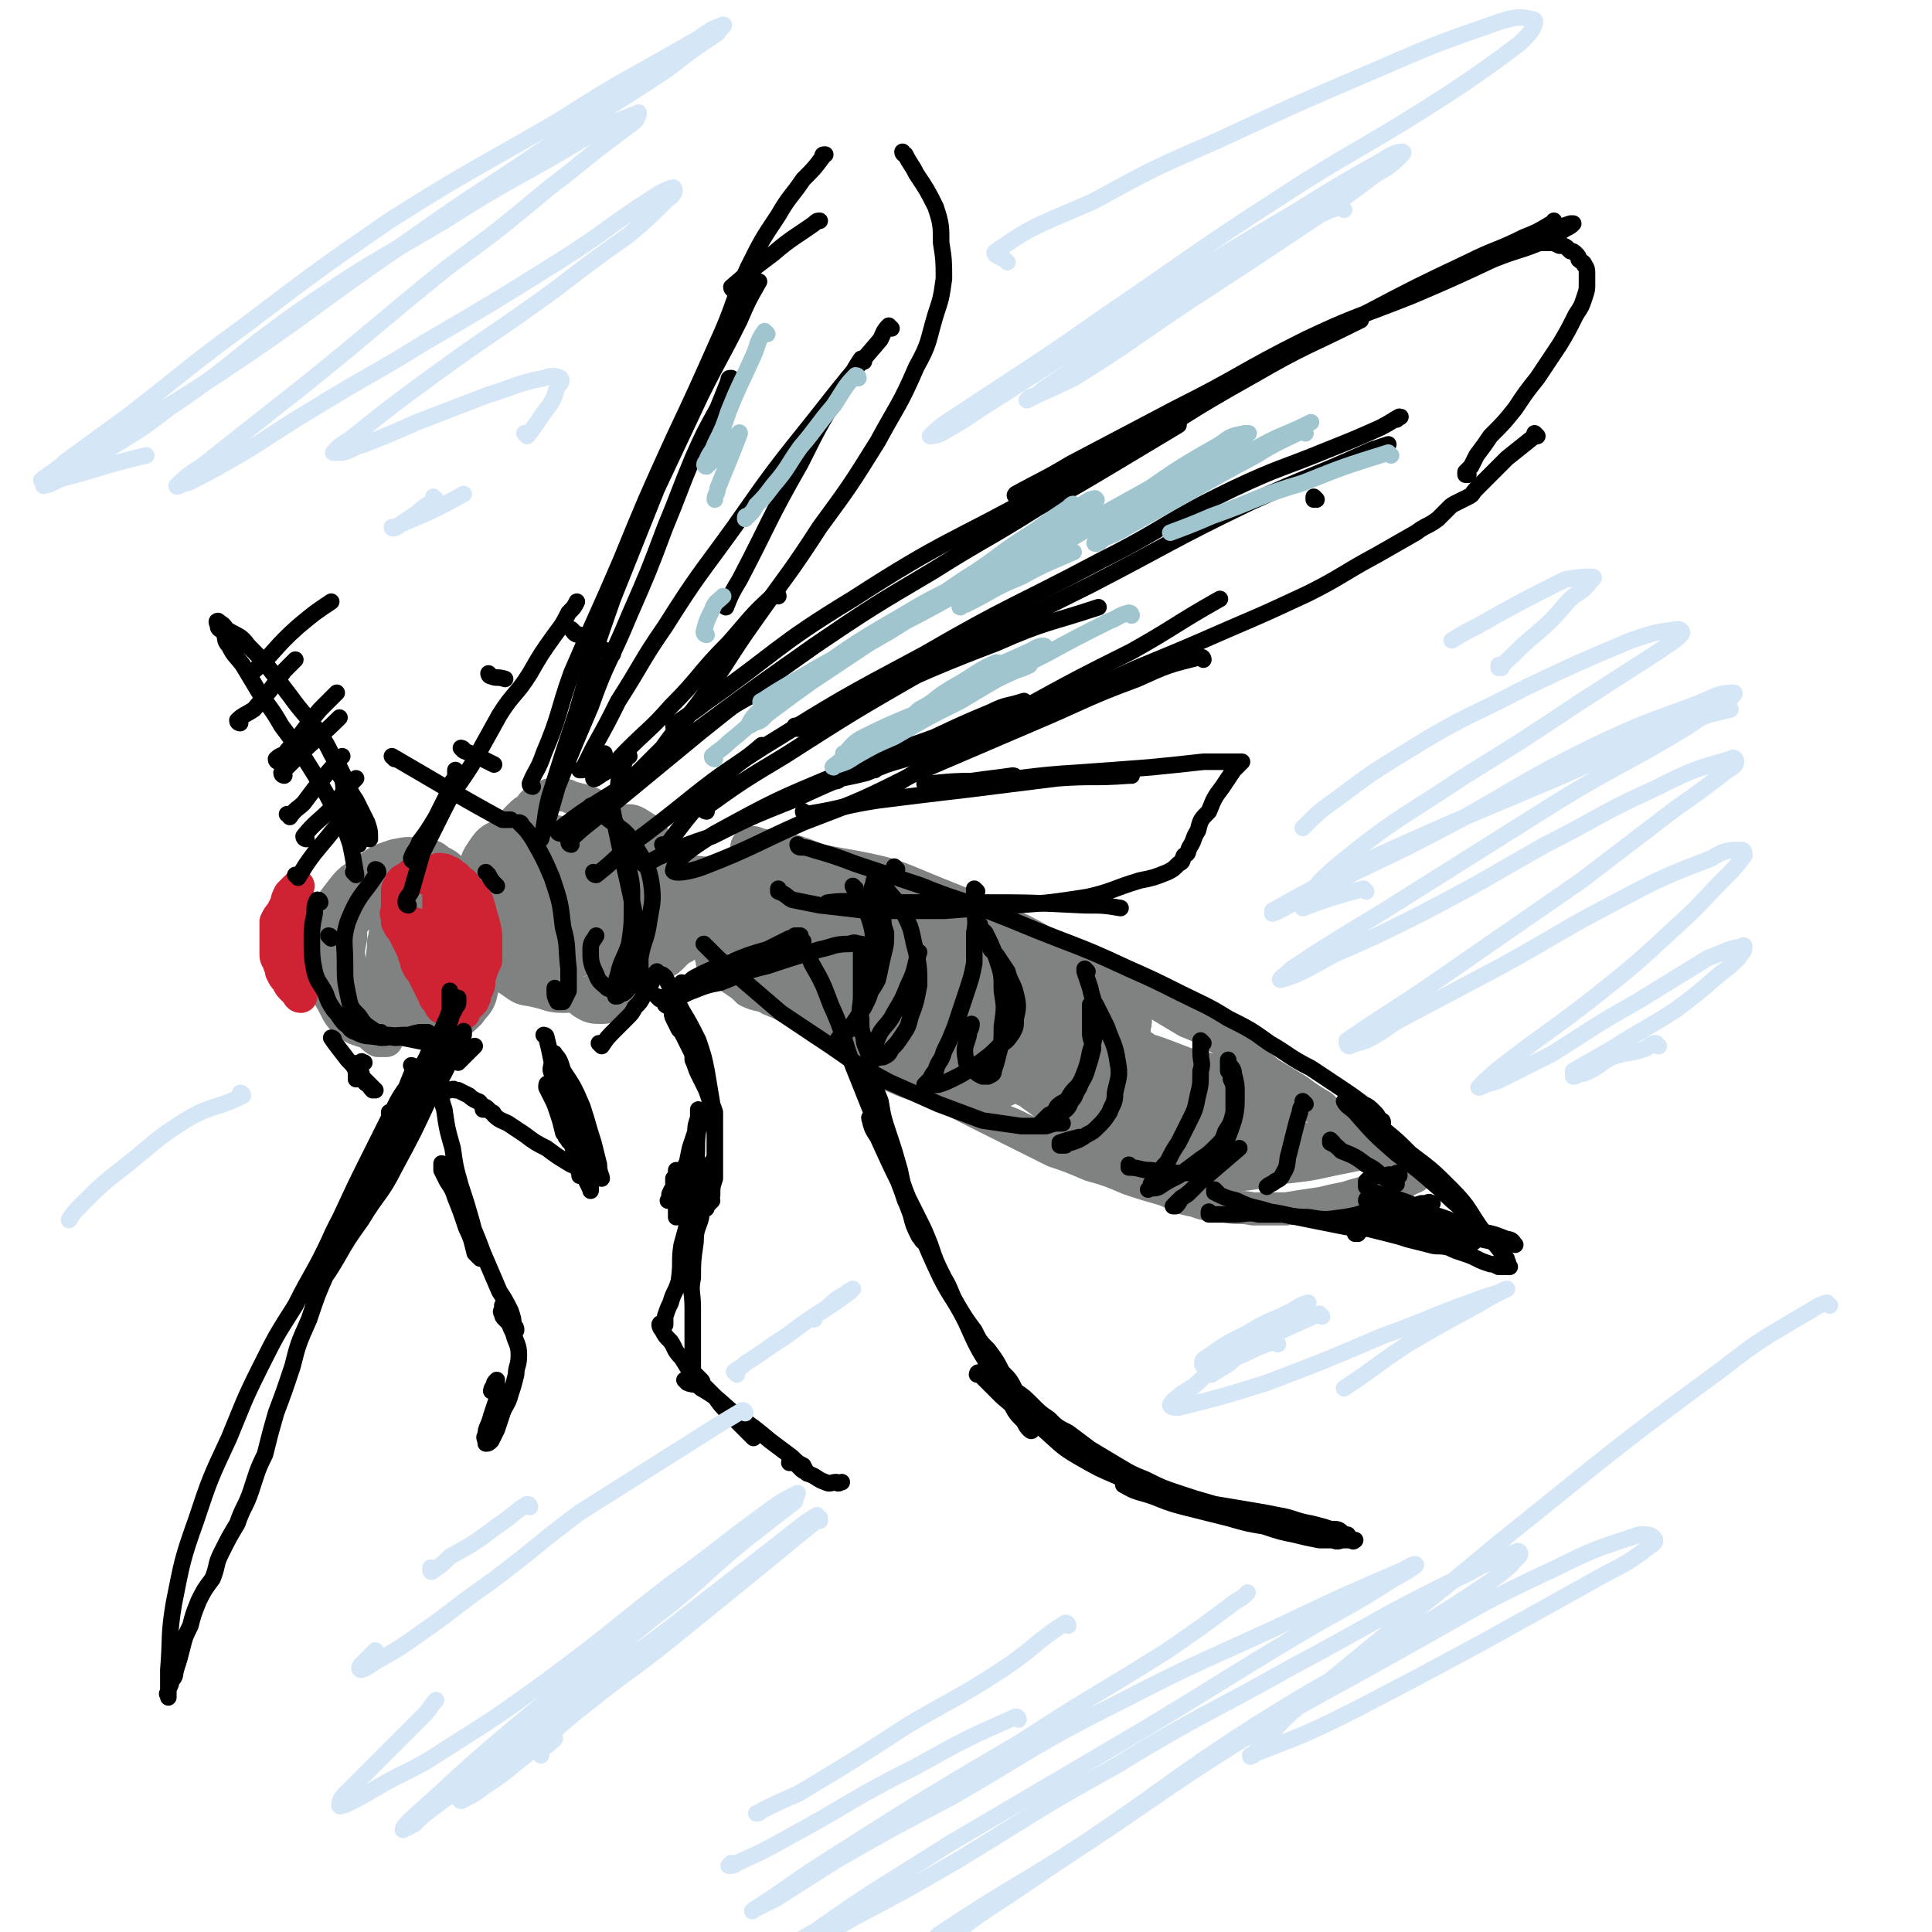 <svg viewBox='0 0 700 700' version='1.1' xmlns='http://www.w3.org/2000/svg' xmlns:xlink='http://www.w3.org/1999/xlink'><g fill='none' stroke='rgb(128,130,130)' stroke-width='12' stroke-linecap='round' stroke-linejoin='round'><path d='M132,322c0,0 -1,-1 -1,-1 0,0 1,0 1,1 -4,7 -5,6 -8,14 -1,5 -1,5 0,10 0,5 0,5 2,9 1,4 1,4 3,7 1,3 1,3 3,5 2,2 2,2 4,4 1,1 1,1 2,2 0,1 1,1 1,2 1,1 1,1 1,2 0,0 -1,0 -1,0 -1,0 -1,0 -2,0 -2,-1 -2,-2 -4,-3 -3,-1 -4,-1 -7,-3 -3,-3 -3,-3 -5,-7 -2,-4 -3,-4 -4,-9 -1,-5 -1,-5 -1,-10 0,-6 0,-6 1,-11 2,-5 2,-5 5,-9 4,-5 4,-6 10,-9 5,-4 5,-4 11,-6 5,-1 5,-1 10,0 3,0 4,0 6,2 4,2 4,2 6,6 3,5 4,5 6,11 2,6 2,6 3,12 1,6 1,6 1,13 0,3 0,3 -1,7 -1,3 -2,3 -4,6 -2,2 -2,2 -5,4 -3,1 -4,2 -8,2 -4,0 -5,0 -9,-1 -5,-2 -5,-3 -9,-6 -5,-3 -5,-3 -8,-7 -2,-4 -3,-4 -4,-9 -1,-5 -1,-5 0,-10 0,-4 0,-5 3,-8 3,-4 3,-4 8,-7 5,-3 5,-3 10,-4 6,-1 6,-1 11,0 4,0 4,1 8,3 2,1 3,1 5,3 2,3 2,3 3,6 1,4 1,5 1,9 -1,5 -1,5 -3,10 -3,4 -4,4 -7,7 -4,3 -4,3 -7,5 -4,1 -4,2 -7,2 -3,0 -4,0 -6,-2 -3,-3 -4,-4 -5,-8 -1,-7 -1,-7 1,-14 1,-6 1,-6 5,-11 2,-4 2,-4 6,-7 2,-1 3,-2 5,-2 2,0 2,0 3,2 2,3 3,3 4,6 1,5 0,6 0,11 -1,4 -1,5 -3,8 -2,4 -2,4 -4,7 -2,2 -2,2 -4,3 -2,1 -3,1 -6,1 -2,-1 -3,0 -5,-2 -3,-3 -3,-3 -4,-7 -1,-5 0,-5 0,-10 1,-3 0,-3 2,-6 1,-2 2,-2 5,-3 0,0 0,0 0,0 '/><path d='M169,330c0,0 -1,-1 -1,-1 0,0 1,1 1,1 0,-1 0,-2 1,-3 1,-4 1,-4 3,-8 2,-4 2,-4 4,-7 2,-3 2,-3 4,-6 2,-3 2,-3 4,-6 1,-2 1,-2 3,-4 2,-2 2,-2 4,-3 1,-2 1,-2 3,-3 2,-1 2,-1 4,-2 1,0 2,0 3,0 3,0 3,0 5,1 4,1 4,1 7,2 4,2 4,2 7,4 3,2 3,2 7,4 2,2 2,2 5,5 3,2 3,2 5,5 2,3 2,3 4,6 2,3 2,4 3,7 2,3 2,2 4,5 1,2 1,2 2,4 0,1 0,1 0,3 0,1 0,1 0,3 -1,1 -1,1 -2,3 0,1 0,1 -1,3 -2,1 -2,1 -4,3 -2,2 -2,2 -4,3 -3,3 -3,2 -6,4 -4,2 -4,2 -8,4 -5,1 -5,2 -10,2 -6,1 -6,2 -12,2 -5,0 -5,-1 -10,-2 -4,-1 -4,0 -8,-3 -3,-2 -3,-2 -6,-5 -3,-3 -3,-3 -5,-7 -2,-4 -3,-4 -4,-8 -1,-5 -1,-5 -1,-11 0,-5 0,-5 2,-10 1,-4 1,-4 3,-7 2,-3 3,-4 6,-5 4,-3 5,-3 9,-3 5,-1 6,-1 10,1 5,1 5,1 9,4 4,2 4,2 7,5 2,3 3,3 4,6 2,5 2,5 2,9 -1,5 -1,5 -3,9 -2,3 -2,3 -5,6 -3,2 -3,2 -6,3 -5,1 -5,2 -9,1 -5,-1 -5,-2 -8,-5 -4,-3 -4,-3 -5,-7 -2,-4 -3,-5 -3,-9 1,-4 1,-5 4,-9 3,-4 4,-4 9,-7 7,-3 8,-3 16,-4 6,-1 7,0 13,1 4,1 4,1 7,4 3,2 3,2 4,5 2,4 3,5 3,9 0,4 -1,5 -3,8 -3,5 -3,5 -7,8 -4,4 -4,4 -8,6 -5,3 -5,3 -11,3 -5,1 -5,0 -10,-1 -4,-1 -5,-1 -7,-4 -2,-2 -2,-3 -1,-6 0,-4 0,-4 2,-7 3,-3 3,-4 8,-6 6,-3 6,-3 13,-4 6,-1 6,-1 12,0 4,0 4,0 9,1 '/><path d='M250,323c0,0 -1,-1 -1,-1 0,0 0,0 1,1 0,0 0,0 0,0 2,-1 2,-2 4,-2 5,-2 5,-2 10,-3 4,-1 4,-1 9,-2 5,0 5,0 10,0 7,0 7,-1 13,0 5,0 6,0 11,1 5,0 5,1 10,2 6,1 6,1 11,3 6,2 6,2 11,4 5,2 5,2 10,3 5,2 5,2 11,5 4,2 4,2 9,4 5,2 5,2 10,5 5,3 5,3 10,6 6,2 6,2 11,5 5,2 5,2 10,5 5,3 5,3 10,5 5,3 5,3 10,6 5,2 5,2 10,5 5,3 5,3 10,7 5,3 5,3 10,7 5,3 5,3 10,6 4,3 4,3 9,6 3,3 3,3 7,5 3,2 3,2 6,4 3,2 3,2 6,4 2,1 2,2 4,3 2,1 2,1 4,2 1,1 2,1 3,2 1,1 1,1 1,2 1,0 1,0 1,1 1,0 1,0 1,0 0,0 0,0 0,0 1,0 1,-1 1,0 0,0 0,1 0,2 -1,1 -1,0 -2,1 -2,1 -2,1 -3,2 -3,1 -3,1 -6,2 -3,1 -3,1 -7,1 -4,1 -4,1 -7,2 -5,1 -5,1 -9,2 -7,1 -7,1 -13,2 -6,0 -6,0 -12,0 -5,-1 -5,0 -10,-1 -6,-1 -6,0 -11,-2 -6,-1 -6,-2 -11,-4 -7,-2 -7,-2 -13,-4 -7,-3 -7,-3 -14,-5 -7,-3 -7,-3 -13,-5 -8,-4 -8,-4 -16,-8 -6,-3 -6,-3 -12,-6 -6,-3 -6,-3 -11,-6 -5,-2 -5,-2 -10,-5 -5,-2 -6,-2 -11,-5 -6,-3 -5,-4 -11,-7 -6,-4 -6,-3 -12,-6 -5,-3 -5,-4 -10,-7 -5,-3 -5,-3 -10,-5 -3,-2 -4,-1 -8,-3 -2,-2 -2,-2 -5,-4 -2,-1 -1,-2 -3,-3 -2,-1 -3,0 -4,-2 -1,-1 -1,-1 -1,-3 -1,-1 0,-1 0,-2 '/><path d='M272,344c0,0 -1,-1 -1,-1 0,0 0,1 1,1 1,-1 1,-2 3,-2 6,-1 6,-2 13,-2 12,2 13,2 25,6 11,4 11,5 23,10 10,5 10,5 21,10 7,4 8,4 15,7 5,3 5,3 9,6 3,2 3,2 4,5 1,0 2,1 1,1 0,1 0,2 -2,2 -3,1 -3,2 -7,2 -7,0 -8,0 -15,-2 -10,-3 -10,-4 -19,-8 -10,-5 -10,-5 -19,-11 -8,-6 -8,-6 -16,-12 -4,-4 -4,-4 -9,-8 -2,-2 -2,-2 -4,-4 -1,-1 -1,-1 -2,-3 0,-1 -1,-1 0,-2 3,-1 4,-1 9,0 12,2 12,2 23,6 12,4 12,4 23,9 9,4 9,3 18,8 8,4 8,4 14,8 3,2 4,2 6,4 2,2 2,2 3,4 1,1 1,2 0,3 -3,2 -3,3 -6,3 -9,1 -9,2 -17,1 -12,-2 -12,-2 -23,-5 -11,-4 -11,-4 -22,-9 -8,-3 -7,-4 -15,-8 -5,-3 -5,-3 -11,-6 -3,-2 -3,-2 -6,-4 -1,-1 -2,-1 -3,-2 -1,-2 0,-2 0,-4 '/><path d='M284,350c0,0 -1,-1 -1,-1 2,0 3,1 5,2 7,2 8,1 15,3 9,3 9,3 18,6 10,3 9,4 19,7 7,3 7,2 14,5 6,3 6,3 11,6 3,2 3,2 5,4 1,1 1,2 1,3 1,2 1,3 -1,4 -2,2 -2,2 -5,3 -7,3 -7,3 -14,3 -8,1 -8,0 -15,-1 -9,-2 -9,-3 -17,-6 -6,-4 -6,-4 -11,-8 -5,-4 -5,-4 -10,-8 -2,-2 -2,-3 -4,-6 -2,-2 -2,-3 -3,-5 0,-3 0,-4 2,-5 4,-4 5,-5 10,-6 9,-2 10,-1 19,0 12,1 12,1 23,5 10,3 10,4 20,9 6,4 6,4 13,8 4,3 4,3 7,7 3,2 3,2 4,5 1,1 2,1 1,3 0,2 0,2 -1,3 -3,2 -4,2 -7,2 -6,1 -6,1 -13,1 -10,-2 -11,-2 -21,-5 -11,-3 -11,-4 -20,-8 -10,-5 -10,-5 -20,-11 -8,-5 -8,-5 -16,-10 -6,-4 -6,-3 -12,-7 -3,-3 -3,-3 -7,-5 -1,-2 -2,-2 -3,-4 -1,-1 -2,-2 -1,-3 0,-2 0,-2 2,-3 7,-2 8,-3 15,-2 12,0 12,0 24,3 13,3 13,5 25,9 11,5 12,4 23,9 7,4 7,4 13,8 3,2 4,2 6,5 2,2 2,2 3,5 1,2 2,3 0,5 -1,2 -3,2 -6,3 -9,2 -9,2 -18,2 -10,-1 -10,-1 -20,-4 -11,-4 -11,-4 -22,-9 -10,-5 -10,-6 -20,-12 -9,-5 -9,-5 -17,-11 -5,-4 -5,-4 -9,-8 -4,-3 -4,-3 -6,-7 -2,-2 -4,-2 -4,-5 0,-2 1,-3 3,-3 7,-3 7,-4 15,-5 13,-1 14,-1 27,1 15,3 15,3 29,8 15,6 15,7 29,14 9,5 9,6 18,12 5,3 5,3 10,6 2,2 2,2 4,5 1,1 1,2 0,3 -1,1 -2,1 -4,2 -9,1 -9,2 -18,2 -12,-1 -12,-1 -24,-5 -13,-3 -13,-3 -24,-9 -12,-6 -11,-7 -22,-13 -8,-5 -8,-5 -16,-10 -5,-3 -5,-4 -10,-8 -4,-2 -4,-1 -7,-4 -2,-1 -2,-1 -2,-3 0,-2 0,-4 2,-4 6,-4 7,-4 15,-5 13,-1 14,0 26,2 16,3 16,4 31,10 15,6 15,6 30,13 10,5 10,6 20,12 6,4 6,4 12,9 4,3 4,3 7,7 2,3 3,4 2,7 0,3 -1,3 -3,5 -4,4 -4,4 -8,6 -10,2 -10,3 -20,2 -13,-2 -14,-3 -26,-8 -13,-5 -13,-5 -24,-12 -10,-7 -10,-8 -20,-16 -8,-7 -8,-7 -16,-14 -6,-6 -6,-6 -12,-13 -4,-4 -4,-4 -8,-8 -1,-3 -1,-3 -3,-5 0,-1 -1,-2 0,-3 1,-1 2,-1 4,0 10,2 10,1 20,5 14,6 14,7 28,15 13,7 13,8 26,16 15,9 15,9 29,18 10,6 10,6 19,12 6,4 6,4 11,9 2,2 2,2 4,4 1,1 1,2 0,3 0,1 -1,1 -2,1 -7,1 -7,1 -14,-1 -12,-2 -12,-2 -24,-7 -13,-5 -13,-5 -25,-12 -10,-5 -9,-6 -19,-12 -8,-5 -7,-5 -15,-10 -4,-3 -5,-3 -9,-5 -3,-2 -3,-2 -6,-4 -1,0 -2,-1 -1,-1 0,-1 1,-2 3,-2 11,1 11,1 22,3 16,5 16,5 32,11 17,7 17,7 32,15 12,5 12,5 23,12 7,4 7,5 13,10 4,2 4,2 7,5 2,2 3,2 2,4 0,1 0,2 -2,2 -5,2 -6,3 -11,3 -11,0 -12,0 -22,-3 -13,-4 -13,-5 -25,-12 -10,-5 -10,-5 -20,-12 -6,-5 -6,-5 -12,-10 -4,-4 -4,-4 -8,-7 -1,-2 -1,-2 -3,-5 0,0 -1,-1 0,-1 5,0 6,0 12,2 14,3 14,3 28,9 17,6 17,6 34,14 12,5 12,5 24,11 8,4 8,4 15,8 3,3 3,3 5,6 1,1 2,2 1,4 -1,2 -2,3 -6,4 -8,2 -9,2 -18,2 -13,-1 -13,-1 -26,-4 -10,-3 -10,-4 -21,-9 -7,-3 -7,-3 -14,-7 -4,-2 -4,-2 -8,-5 -1,-1 -2,-2 -3,-3 0,-2 0,-3 2,-4 9,-3 10,-3 21,-3 16,0 16,0 32,3 14,3 14,4 28,9 10,3 10,3 20,8 4,2 4,2 8,6 2,2 3,3 4,6 1,3 1,4 -1,7 -2,3 -2,3 -6,5 -11,4 -12,4 -23,5 -14,1 -14,0 -27,-2 -13,-2 -13,-3 -25,-7 -8,-3 -8,-3 -16,-7 -4,-2 -4,-1 -7,-4 -2,-1 -3,-2 -2,-3 0,-3 1,-3 3,-5 7,-3 7,-4 15,-4 17,-1 17,0 34,2 12,1 12,1 23,4 9,2 9,2 17,5 3,1 4,1 7,4 2,1 2,1 3,3 0,2 0,3 -2,4 -4,3 -4,3 -9,4 -10,2 -11,2 -21,1 -12,-1 -12,-1 -23,-4 -10,-4 -10,-5 -19,-10 -6,-3 -6,-3 -11,-7 -3,-2 -3,-2 -5,-5 -1,-2 -3,-3 -2,-4 2,-3 3,-4 7,-5 12,-3 13,-3 25,-2 15,0 16,1 31,4 13,3 13,4 27,9 9,3 10,3 19,7 5,2 5,2 9,5 2,2 3,2 3,4 0,2 0,2 -2,3 -3,3 -3,4 -7,5 -10,3 -10,4 -21,4 -12,0 -12,-1 -25,-4 -9,-2 -9,-2 -18,-5 -6,-2 -6,-3 -12,-5 -3,-1 -3,-1 -7,-2 -1,-1 -2,-1 -2,-2 -1,-1 0,-2 1,-2 7,-1 8,-1 15,0 13,1 13,1 26,3 14,2 13,2 27,5 9,2 9,2 19,4 4,1 4,1 8,2 1,0 2,0 2,1 1,0 0,-1 -1,0 -5,1 -5,1 -10,2 -9,2 -9,2 -19,3 -9,2 -9,2 -18,3 -6,0 -6,0 -12,1 -4,0 -4,0 -7,0 -1,-1 -2,-1 -3,-2 -1,-1 -1,-1 -2,-2 0,-1 0,-1 0,-2 0,-3 0,-3 0,-5 0,-2 1,-2 0,-5 0,-3 0,-3 -1,-7 -2,-4 -2,-4 -5,-8 -3,-4 -3,-4 -8,-7 -5,-5 -5,-5 -12,-9 -7,-4 -7,-4 -14,-7 -7,-4 -7,-3 -14,-6 -6,-2 -6,-2 -12,-4 -5,-2 -5,-2 -10,-5 -4,-1 -4,-1 -8,-3 -4,-2 -4,-2 -8,-4 -4,-1 -3,-2 -7,-3 -3,-1 -3,-1 -6,-2 -3,-1 -3,-1 -6,-2 -2,-1 -2,-1 -5,-2 -2,0 -2,0 -4,-1 -3,-1 -3,-1 -5,-2 -1,-1 -2,-1 -3,-2 -1,-1 -1,-1 -2,-2 -1,0 -1,0 -1,-1 -1,-1 -1,-1 -1,-2 0,0 0,0 0,0 '/><path d='M246,332c0,0 -1,-1 -1,-1 0,0 0,0 1,1 0,0 0,0 0,0 0,0 -1,-1 -1,-1 0,0 0,0 1,1 0,0 0,0 0,0 -1,1 -1,1 -2,2 -2,5 -2,5 -5,11 -2,4 -2,4 -5,8 -3,4 -2,4 -6,7 -2,2 -2,2 -5,3 -2,1 -2,2 -5,2 -3,0 -4,0 -7,-2 -3,-4 -4,-4 -6,-9 -3,-8 -3,-8 -4,-17 -1,-8 -1,-8 1,-17 1,-6 1,-7 5,-12 3,-5 4,-5 9,-8 4,-2 4,-2 9,-2 3,-1 4,-1 7,1 3,2 4,2 5,5 2,5 3,6 3,11 -1,6 -1,7 -4,12 -3,6 -3,6 -8,11 -5,4 -5,4 -10,6 -6,3 -7,4 -13,5 -5,0 -5,0 -10,-1 -3,-1 -4,-1 -6,-4 -2,-3 -3,-4 -2,-7 0,-7 1,-8 5,-14 5,-7 5,-7 13,-12 6,-5 7,-4 14,-7 5,-2 5,-2 10,-3 2,0 3,1 4,2 1,1 1,1 1,3 -2,4 -2,5 -5,8 -4,5 -5,5 -10,9 -8,6 -8,6 -17,10 -7,3 -7,3 -15,5 -5,2 -5,2 -10,2 -2,0 -3,0 -5,-2 -1,-1 -3,-1 -2,-3 0,-3 1,-5 4,-8 7,-6 8,-6 16,-11 7,-5 8,-4 16,-8 3,-1 3,-1 7,-1 1,-1 2,0 3,1 0,2 0,3 -2,6 -2,6 -2,6 -6,11 -5,7 -5,7 -12,12 -6,5 -6,5 -14,8 -6,3 -6,3 -12,5 -4,1 -4,2 -8,1 -1,0 -3,-1 -2,-3 0,-5 1,-5 3,-11 '/><path d='M156,361c0,0 -1,-1 -1,-1 0,0 1,0 1,1 0,0 0,0 0,0 -3,-3 -4,-3 -7,-6 -2,-3 -3,-3 -4,-6 -2,-5 -3,-5 -3,-9 0,-5 -1,-5 1,-9 1,-4 2,-4 5,-7 3,-4 3,-4 7,-6 4,-1 4,-1 9,0 2,0 2,0 4,2 2,2 3,3 3,6 1,5 1,5 0,10 -1,4 -1,4 -3,7 -2,3 -2,3 -5,5 -3,2 -3,2 -7,3 -3,1 -3,1 -6,1 -2,-1 -2,-2 -4,-3 -2,-2 -2,-2 -3,-5 -1,-3 -1,-3 0,-6 1,-4 1,-5 3,-7 5,-5 6,-5 12,-8 6,-2 6,-1 12,-3 '/><path d='M245,318c0,0 -1,-1 -1,-1 0,0 0,1 1,1 3,-1 3,-2 7,-2 10,1 10,1 19,3 10,1 10,1 19,3 6,2 6,2 12,5 3,1 3,1 6,3 2,1 2,1 4,3 0,1 1,1 1,2 -1,1 -1,2 -3,2 -4,1 -4,2 -8,2 -8,0 -8,0 -16,-1 -7,-2 -7,-2 -13,-5 -5,-2 -5,-2 -9,-5 -2,-1 -2,-1 -4,-3 -1,-1 -1,-2 0,-2 1,-3 2,-3 4,-4 6,-2 7,-2 13,-3 7,-1 7,0 14,0 5,0 5,1 9,2 2,0 2,0 4,1 1,0 2,0 2,0 -1,2 -1,2 -3,4 -5,3 -5,3 -10,6 -13,5 -13,5 -27,9 -13,4 -13,3 -27,6 -11,2 -11,2 -23,3 -9,1 -9,2 -19,2 -8,0 -8,0 -15,-1 -8,-1 -8,-1 -15,-3 -5,-1 -5,-2 -10,-4 -3,-1 -3,-1 -6,-3 -2,-1 -2,0 -3,-1 -2,-1 -2,-2 -2,-3 -1,-2 -1,-2 0,-4 0,-1 0,-1 1,-3 1,-1 1,-1 2,-2 1,-1 1,-2 1,-2 1,2 0,3 0,5 -1,5 -1,5 -2,9 -1,4 -1,4 -3,7 -1,3 -1,3 -2,5 -1,1 -1,1 -2,1 0,1 -1,1 -1,0 -1,-1 -1,-2 0,-3 3,-5 3,-6 9,-10 13,-10 14,-9 28,-18 2,-1 2,-1 5,-2 '/><path d='M253,322c0,0 -1,-1 -1,-1 0,0 0,1 1,1 6,-1 6,-3 12,-3 9,-1 9,-1 17,0 10,1 10,0 19,3 10,3 10,4 20,9 9,4 9,4 17,9 8,5 8,5 15,10 5,4 5,4 10,8 2,2 2,2 4,4 1,1 1,1 2,3 1,2 1,2 0,4 0,1 0,1 -1,2 '/></g>
<g fill='none' stroke='rgb(207,34,51)' stroke-width='12' stroke-linecap='round' stroke-linejoin='round'><path d='M145,335c0,0 -1,-1 -1,-1 0,0 1,0 1,1 0,0 0,0 0,0 0,0 -1,-1 -1,-1 2,0 4,0 7,1 2,1 3,1 5,3 2,3 2,4 4,7 2,3 2,4 3,7 1,3 0,3 1,7 0,1 0,1 0,3 0,2 0,2 0,3 -1,0 -1,0 -2,0 -1,0 -1,0 -2,0 -1,-1 0,-1 -1,-2 0,-1 0,-1 0,-3 0,-3 0,-3 0,-6 0,-4 0,-4 0,-7 0,-4 0,-4 0,-7 0,-4 0,-4 0,-7 0,-3 0,-3 0,-5 0,-3 0,-3 0,-5 0,-1 0,-1 0,-3 0,-1 0,-1 0,-2 0,-1 0,-1 0,-1 0,-1 0,-1 0,-2 0,0 0,0 0,0 1,0 1,0 2,1 2,2 2,2 3,4 2,3 2,3 4,6 1,4 1,4 2,9 1,3 2,3 2,7 0,3 0,3 0,6 -1,2 0,2 -1,4 -1,0 -1,0 -2,1 -1,0 -1,0 -2,0 -1,-1 -1,-1 -1,-2 -1,-1 -1,-1 -2,-2 -2,-3 -2,-3 -3,-6 -1,-2 -1,-2 -2,-5 0,-2 0,-2 0,-5 0,-2 0,-2 0,-4 0,-2 0,-2 0,-4 0,-1 0,-1 0,-3 0,-1 0,-1 0,-2 0,-1 0,-1 0,-1 0,-1 -1,-1 0,-2 0,-1 0,-1 1,-1 1,-1 1,-1 2,0 1,0 1,0 2,1 1,1 1,0 2,2 2,1 2,1 3,3 2,2 2,2 4,5 1,3 1,4 2,7 1,4 1,4 1,7 0,4 0,4 0,7 -1,2 -1,2 -2,5 -1,3 0,3 -1,5 -1,2 -1,2 -2,4 -1,1 -1,1 -2,2 -1,1 -1,1 -2,2 -1,0 -1,0 -2,0 0,0 0,0 -1,0 -1,0 -1,0 -2,0 -1,-1 -1,-1 -2,-2 -1,-1 -1,-1 -2,-2 -1,-1 0,-1 -1,-2 -1,-2 -1,-2 -2,-4 -1,-2 -1,-2 -2,-4 -1,-1 -1,-1 -2,-3 0,-2 -1,-2 -1,-4 -1,-2 -1,-2 -2,-4 -1,-2 -1,-2 -2,-4 -1,-1 -1,-1 -2,-3 0,-1 0,-1 0,-3 -1,0 0,0 0,-1 0,-1 0,-1 0,-2 0,-1 0,-1 0,-2 0,-1 0,-1 0,-2 0,0 0,0 0,-1 0,-1 0,-1 1,-2 0,-1 0,-1 1,-2 2,-1 2,-1 3,-2 2,0 2,1 4,1 1,0 1,0 3,0 1,0 1,0 3,0 1,1 1,1 2,2 1,1 1,1 2,2 1,1 1,1 2,2 1,3 1,3 1,5 1,4 1,4 2,7 1,3 1,3 1,7 0,3 0,3 0,5 0,3 0,3 0,5 0,2 0,2 0,4 0,2 0,2 0,4 0,2 -1,2 -1,3 0,1 0,1 0,2 0,1 0,1 0,1 0,0 0,0 0,0 0,-1 0,-1 1,-2 1,-1 1,-1 2,-2 1,-1 0,-1 1,-2 0,-3 1,-2 1,-5 0,-2 0,-2 0,-5 0,-3 0,-3 0,-5 -1,-3 -1,-3 -2,-6 -2,-2 -2,-2 -3,-5 -1,-2 -1,-2 -2,-4 -2,-1 -2,-1 -3,-3 0,-1 0,-1 0,-1 '/><path d='M108,328c0,0 0,-1 -1,-1 0,0 1,0 1,1 0,0 0,0 0,0 -1,4 -1,4 -1,8 0,3 0,3 0,7 0,3 0,3 1,7 0,2 1,2 1,4 0,1 0,1 0,2 0,1 0,1 0,2 0,1 0,1 0,2 0,0 0,1 0,1 -1,0 -1,-1 -1,-1 -1,-1 -1,-1 -2,-2 -1,-1 -1,-1 -2,-3 -1,-1 -1,-1 -2,-3 0,-2 -1,-2 -1,-4 -1,-1 -1,-1 -1,-3 0,-2 0,-2 0,-4 0,-1 0,-1 0,-3 0,-2 0,-2 0,-4 1,-2 1,-2 2,-3 1,-2 1,-2 2,-4 0,-1 0,-1 1,-3 1,-1 1,-1 2,-2 1,0 0,0 1,-1 '/></g>
<g fill='none' stroke='rgb(0,0,0)' stroke-width='6' stroke-linecap='round' stroke-linejoin='round'><path d='M129,317c0,0 -1,-1 -1,-1 0,0 1,0 1,1 0,0 0,0 0,0 -1,-6 -1,-6 -2,-11 -2,-6 -2,-6 -5,-11 -4,-8 -4,-8 -9,-16 -5,-8 -5,-8 -11,-16 -4,-7 -4,-6 -8,-12 -3,-5 -3,-5 -6,-10 -3,-4 -3,-3 -5,-7 -2,-2 -1,-3 -2,-5 -1,-1 -2,-1 -2,-2 0,-1 -1,-2 0,-2 1,1 2,1 3,3 5,3 5,2 8,6 8,8 8,9 15,18 5,7 6,7 11,14 4,6 3,6 7,12 2,4 2,4 3,8 1,1 1,1 1,2 '/><path d='M150,312c0,0 -1,0 -1,-1 1,-3 2,-3 3,-6 3,-4 3,-4 6,-9 2,-4 2,-4 4,-8 2,-3 1,-3 2,-5 1,-1 1,-1 1,-3 0,0 0,-1 0,-1 0,1 0,2 0,4 0,1 0,1 0,3 '/><path d='M137,316c0,0 -1,-1 -1,-1 0,0 1,0 1,1 0,0 0,0 0,0 -6,9 -7,8 -11,18 -2,7 -1,7 -1,15 0,6 0,6 1,11 1,5 1,5 4,8 2,3 2,3 5,5 3,2 4,2 8,3 4,0 4,-1 9,-2 1,0 1,0 3,0 '/><path d='M166,385c0,0 -1,-1 -1,-1 0,0 1,1 1,1 3,-3 3,-3 6,-6 '/><path d='M189,299c0,0 -1,-1 -1,-1 0,0 1,0 1,1 2,2 2,2 4,5 4,7 4,7 7,14 3,9 3,9 4,18 2,7 1,7 2,15 0,4 0,4 0,8 -1,2 -1,2 -2,4 -1,0 -2,0 -2,0 -1,-2 -1,-2 -1,-4 0,-1 0,-1 0,-1 '/><path d='M215,293c0,0 -1,-1 -1,-1 0,0 0,0 1,1 0,0 0,0 0,0 0,0 -1,-1 -1,-1 1,1 2,2 4,3 4,3 4,3 8,6 3,3 3,3 5,7 3,5 4,6 5,12 1,7 0,8 -1,15 -1,6 -2,6 -3,12 -2,4 -1,4 -3,8 -1,2 -1,2 -2,4 -1,1 -1,1 -2,1 -1,1 -1,1 -2,1 0,-1 0,-1 0,-2 0,-3 0,-3 1,-6 1,-5 2,-5 4,-11 1,-7 1,-7 1,-15 0,-7 0,-7 -2,-15 -1,-5 -1,-5 -3,-9 0,-3 0,-3 -1,-5 -1,-2 -1,-2 -1,-3 0,-1 0,-1 0,-1 0,0 0,0 0,0 4,21 5,21 9,43 1,7 1,7 1,14 -1,3 -1,3 -3,6 -1,1 -2,1 -4,1 -2,1 -3,1 -5,0 -2,-2 -3,-2 -4,-5 -2,-4 -2,-5 -2,-9 0,-3 1,-3 2,-5 '/><path d='M310,322c0,0 -1,-1 -1,-1 2,5 4,6 6,12 2,6 1,7 2,13 0,6 0,6 -1,11 -1,4 -1,4 -3,8 -2,3 -2,3 -4,6 -1,2 -2,2 -3,4 -1,0 -1,0 -2,1 0,0 -1,1 0,1 0,-1 0,-1 1,-2 2,-2 2,-1 4,-3 2,-4 2,-4 4,-8 2,-5 3,-5 5,-9 1,-4 1,-5 2,-9 1,-4 1,-4 1,-8 -1,-3 -1,-3 -1,-7 -1,-3 -1,-3 -2,-5 -1,-2 -1,-2 -2,-4 0,-1 0,-1 1,-2 0,0 -1,-1 0,-1 0,-1 0,-1 0,0 2,1 2,1 4,3 4,5 4,4 7,10 3,6 2,6 4,13 1,6 1,6 1,12 -1,5 -1,6 -3,11 -1,4 -1,4 -3,7 -2,3 -2,3 -4,5 -1,2 -1,2 -3,3 -2,0 -3,1 -4,0 -1,0 -1,-1 0,-2 0,-1 0,-1 1,-2 1,-3 1,-3 2,-5 2,-3 3,-3 5,-7 3,-5 3,-5 5,-10 3,-6 2,-6 4,-12 '/><path d='M354,323c0,0 -1,-1 -1,-1 0,0 0,0 0,1 0,0 0,0 0,0 0,2 0,2 0,4 0,6 1,6 0,11 0,6 0,6 0,11 -1,5 -1,5 -3,11 -2,6 -2,6 -4,12 -2,5 -2,5 -4,9 -1,4 -2,3 -3,7 -1,1 -1,1 -2,3 -1,1 -2,2 -2,2 1,1 2,0 5,0 3,-1 3,-1 7,-3 4,-2 4,-3 8,-5 4,-3 4,-3 7,-6 3,-2 3,-2 5,-5 1,-2 1,-2 1,-5 1,-4 1,-5 0,-9 -1,-4 -2,-4 -3,-8 -2,-3 -2,-3 -4,-6 -1,-1 -1,-1 -2,-2 0,-1 0,-1 -1,-2 -1,-1 -1,-1 -2,-2 -1,-1 0,-1 -1,-2 0,-1 0,-1 0,-1 0,-1 0,-2 0,-2 0,0 0,0 0,1 1,1 1,1 2,2 2,4 2,4 4,9 2,6 2,6 2,12 1,6 1,6 0,13 0,5 0,5 -1,9 -1,4 -1,4 -2,7 0,1 0,1 -2,2 -1,0 -1,0 -2,0 -2,-1 -2,-1 -3,-2 -2,-2 -3,-2 -3,-4 -1,-5 0,-5 1,-9 0,-2 1,-2 1,-4 '/><path d='M394,352c0,0 -1,-1 -1,-1 0,0 0,0 0,1 0,0 0,0 0,0 1,3 1,3 2,6 1,5 2,5 2,10 0,7 0,7 -2,13 -1,5 -1,5 -3,10 -2,4 -3,3 -5,7 -2,2 -2,1 -4,3 -1,2 -1,2 -3,3 -1,1 -1,1 -2,2 0,0 0,0 -1,1 0,0 1,0 1,0 2,-1 2,0 3,-1 2,-1 2,-1 4,-3 1,-1 2,-1 3,-4 2,-2 1,-2 3,-5 1,-3 2,-3 3,-7 1,-3 1,-3 2,-7 0,-3 -1,-3 -1,-6 0,-2 0,-2 0,-5 0,-1 0,-1 0,-3 0,-1 0,-1 0,-2 0,0 0,0 0,0 1,0 2,0 2,0 2,4 2,4 4,8 2,6 3,6 4,13 1,5 0,6 -1,11 0,4 -1,4 -2,7 -2,3 -2,3 -4,5 -2,2 -2,2 -4,3 -3,2 -3,2 -6,3 -1,0 -1,0 -2,1 -1,0 -2,0 -2,0 0,0 0,-1 0,-1 3,-1 3,-1 7,-2 '/><path d='M436,378c0,0 -1,-1 -1,-1 0,0 0,0 0,1 0,0 0,0 0,0 0,1 0,1 0,3 0,4 1,4 0,7 0,5 0,5 -1,9 -1,5 -1,5 -3,9 -2,4 -2,4 -4,8 -2,3 -2,3 -4,7 -2,2 -2,2 -3,5 -2,1 -2,1 -3,3 0,1 0,1 -1,2 0,0 0,0 0,0 2,-1 2,0 4,-1 3,-2 3,-2 7,-4 4,-3 4,-3 8,-6 3,-2 3,-2 6,-5 2,-2 2,-2 3,-5 2,-3 2,-3 3,-7 0,-3 0,-3 0,-7 0,-3 0,-3 -1,-5 0,-2 0,-2 -1,-3 0,-1 0,-1 0,-2 0,-1 0,-1 0,-2 0,0 0,0 0,1 1,2 2,2 2,4 1,4 1,4 1,7 0,5 0,6 -1,10 -2,6 -2,6 -5,11 -2,4 -2,4 -5,8 -2,3 -2,3 -5,6 -2,2 -2,2 -4,3 -1,2 -1,2 -2,3 0,0 -1,0 -1,0 1,-1 1,-1 2,-2 4,-3 4,-3 8,-7 7,-6 7,-6 14,-12 '/><path d='M473,400c0,0 -1,-1 -1,-1 0,0 0,0 0,1 0,0 0,0 0,0 0,1 -1,1 -1,3 -1,3 -1,3 -2,7 -1,4 -1,4 -2,8 -1,3 0,4 -2,7 -1,2 -1,2 -3,3 -1,1 -2,1 -3,2 '/><path d='M441,432c0,0 -1,-1 -1,-1 0,0 0,0 0,1 4,2 4,2 8,3 6,3 6,2 12,4 7,1 7,2 14,2 6,1 6,1 13,0 7,-1 7,-2 13,-4 2,0 2,-1 3,-1 '/><path d='M256,343c0,0 -1,-1 -1,-1 0,0 0,0 1,1 6,6 6,6 13,12 7,6 7,6 14,12 9,6 9,6 18,12 10,7 10,7 21,13 9,4 9,4 18,8 8,3 8,3 16,6 7,1 7,1 14,2 5,0 5,0 9,0 3,-1 3,-1 5,-1 1,0 1,0 1,0 '/><path d='M290,307c0,0 -1,-1 -1,-1 0,0 0,1 1,1 2,0 2,0 5,1 7,2 7,2 15,5 12,4 12,4 24,8 12,5 12,4 24,9 13,5 12,5 25,10 13,5 13,5 26,11 9,4 9,4 19,9 8,4 9,4 17,9 8,4 8,4 15,9 7,4 7,5 15,9 6,4 6,4 12,8 3,2 3,2 7,5 2,1 2,1 4,3 1,1 1,1 2,3 1,0 1,0 1,1 0,0 0,0 0,0 '/><path d='M410,423c0,0 -1,-1 -1,-1 0,0 0,0 0,1 4,0 4,1 8,1 7,1 7,1 15,1 4,-1 4,-1 7,-1 '/><path d='M198,376c0,0 -1,-1 -1,-1 0,0 1,0 1,1 1,4 1,4 2,9 1,6 2,6 3,12 2,4 2,4 3,8 0,3 0,3 1,5 0,2 0,2 0,3 0,1 0,1 0,1 -1,0 -1,-1 -2,-2 0,-1 -1,-1 -1,-2 -1,-4 -1,-4 -2,-7 -1,-3 -1,-3 -2,-5 -1,-2 -1,-2 -2,-4 0,-1 0,-2 1,-1 2,2 2,3 4,7 2,4 2,4 3,9 2,6 2,6 3,11 0,2 0,2 1,4 0,1 0,1 0,2 0,0 0,-1 0,-1 -1,-2 -1,-2 -1,-5 -2,-8 -3,-8 -4,-17 -2,-6 -1,-6 -2,-11 -1,-3 -1,-3 -1,-6 0,-1 0,-1 0,-2 0,0 0,-1 0,0 1,3 1,3 2,7 3,7 3,7 6,14 2,8 2,8 3,16 1,4 1,4 1,7 0,2 0,2 0,3 0,1 0,0 0,0 -1,-2 -1,-2 -2,-4 -3,-7 -3,-6 -5,-13 -3,-8 -2,-8 -4,-16 -2,-4 -2,-4 -3,-9 -1,-2 0,-2 0,-5 0,-1 -1,-1 0,-2 0,0 1,-1 1,0 2,2 2,3 3,6 4,6 4,6 7,13 2,6 2,7 4,13 1,4 1,4 2,8 0,3 1,4 1,5 -1,0 -2,-1 -3,-2 -1,-1 -1,-1 -2,-2 0,0 0,-1 0,-1 0,-1 0,-1 0,-2 0,0 0,0 0,0 0,0 0,0 0,0 0,1 0,1 0,2 0,0 -1,0 -1,1 -1,0 -1,0 -2,0 -1,-1 -2,-1 -3,-1 -5,-3 -5,-3 -9,-6 -4,-2 -4,-2 -8,-5 -3,-2 -3,-2 -6,-4 -2,-1 -3,-1 -5,-3 0,0 0,-1 -1,-1 -1,-1 -1,-1 -2,-1 0,-1 -1,0 -1,0 0,0 0,0 1,0 0,0 1,0 1,0 0,0 0,0 0,0 0,0 0,0 0,0 -1,-1 -1,-1 -2,-1 -1,-1 -1,-2 -2,-2 -2,-1 -2,-1 -3,-2 -2,-1 -2,-1 -4,-2 -1,0 -1,0 -1,0 -1,-1 -1,0 -2,0 -1,0 -1,-1 -2,0 -1,0 -1,0 -1,2 0,2 0,2 1,5 1,7 1,7 3,14 1,7 1,7 3,14 2,6 2,6 4,13 1,4 1,4 2,8 1,2 0,2 1,4 0,0 0,1 0,1 0,0 0,0 0,0 -1,-1 -1,-1 -2,-2 -1,-4 -1,-5 -3,-9 -2,-6 -2,-6 -4,-11 -1,-3 -1,-3 -3,-6 -1,-2 -1,-2 -2,-4 0,-1 0,-1 0,-2 0,0 0,-1 0,0 1,1 1,2 2,4 3,6 3,6 6,12 4,8 4,8 7,16 3,7 3,7 6,14 2,3 2,3 4,7 1,3 1,3 1,5 1,1 1,1 1,2 0,0 0,0 0,0 -1,-2 -1,-1 -2,-2 -1,-1 -1,-1 -2,-2 -1,-1 -1,-1 -1,-2 -1,-1 0,-1 0,-2 0,0 0,-1 0,-1 1,2 1,3 2,5 1,3 1,3 2,5 1,4 2,4 2,8 0,4 -1,4 -1,7 -1,4 -1,4 -2,7 -1,4 -2,4 -3,7 -1,3 -1,3 -2,6 -1,2 -1,2 -2,4 -1,1 -1,1 -2,1 0,0 0,0 0,0 0,-2 -1,-2 0,-3 0,-3 1,-3 2,-7 1,-3 1,-3 2,-6 0,-2 0,-2 0,-3 0,-1 0,-1 0,-2 0,0 0,-1 0,-1 0,0 0,1 0,1 -1,1 -1,2 -2,2 0,0 0,-1 1,-2 0,-1 0,-1 1,-2 '/><path d='M218,379c0,0 -1,-1 -1,-1 0,0 0,0 1,1 0,0 0,0 0,0 0,0 -1,-1 -1,-1 0,0 0,0 1,1 0,0 0,0 0,0 0,0 -1,-1 -1,-1 0,0 0,0 1,1 0,0 0,0 0,0 0,0 -1,-1 -1,-1 0,0 0,0 1,1 0,0 0,0 0,0 0,0 -1,-1 -1,-1 0,0 0,0 1,1 0,0 0,0 0,0 0,0 -1,-1 -1,-1 0,0 0,0 1,1 0,0 0,0 0,0 2,-3 2,-3 5,-6 2,-2 2,-2 4,-4 2,-2 2,-2 3,-4 2,-2 2,-2 3,-4 1,-1 1,-1 2,-3 0,-1 1,-1 1,-2 0,0 -1,-1 0,-1 0,-1 1,-1 1,-2 1,0 1,-1 1,-1 0,0 0,0 1,1 1,0 1,0 2,1 1,2 1,2 2,4 2,4 2,4 4,8 3,5 3,5 6,11 2,6 2,6 3,11 1,6 1,6 2,12 0,5 0,5 1,10 0,5 0,5 0,10 0,4 0,4 0,7 -1,3 -1,3 -1,6 -1,1 0,1 0,2 -1,1 -1,1 -2,2 0,1 0,1 -1,1 0,0 0,0 0,0 -1,-1 -2,-1 -2,-2 -1,-2 -1,-2 -1,-4 0,-1 0,-1 0,-3 -1,-1 -1,-1 -2,-2 0,0 0,-1 0,-1 -1,-1 -1,-1 -2,-1 -1,-1 -1,-1 -2,0 -1,0 -1,1 -2,2 0,2 0,2 0,4 -1,1 0,1 0,2 -1,1 -1,2 -2,2 0,0 1,0 1,0 0,-1 -1,-2 0,-3 0,-1 1,-1 1,-2 2,-2 1,-2 2,-4 1,-1 1,-1 2,-3 1,-2 1,-2 2,-4 0,-1 0,-1 1,-1 0,-1 0,-2 0,-2 0,0 0,1 0,2 -1,2 -1,2 -2,4 -1,4 0,4 -1,8 -1,3 -1,3 -2,6 -1,2 -1,2 -1,3 0,1 0,1 0,2 0,0 0,0 0,0 0,-1 0,-1 0,-2 0,-2 0,-2 0,-4 0,-2 0,-2 0,-4 0,-2 0,-2 0,-4 0,-1 0,-1 0,-1 0,-1 0,-2 0,-2 0,0 0,1 0,1 0,2 -1,2 0,3 0,3 0,3 1,6 0,2 0,2 0,3 0,1 0,1 0,2 0,1 0,1 0,1 0,0 0,-1 0,-2 0,-2 0,-2 1,-4 0,-5 0,-5 1,-9 1,-4 1,-4 2,-9 1,-3 1,-3 2,-6 0,-2 0,-2 1,-5 0,0 0,0 0,-1 0,-1 0,-1 0,-2 0,0 0,0 0,0 0,0 0,0 0,1 0,3 0,3 0,6 -1,6 0,7 -1,13 -1,7 -1,7 -2,14 -1,8 -1,8 -3,15 -1,6 0,6 -1,13 -1,4 -2,4 -3,8 -1,2 -1,2 -2,5 0,1 0,1 0,2 0,0 0,1 0,1 -1,0 -2,-1 -2,0 0,0 0,1 1,2 1,2 1,2 3,4 2,3 1,3 4,6 3,5 3,5 7,9 4,4 4,4 8,8 3,3 3,3 6,5 1,2 1,2 3,4 1,1 1,1 2,2 0,0 0,1 0,1 0,0 0,0 0,0 -2,-2 -2,-2 -3,-3 -3,-3 -3,-3 -6,-6 -3,-3 -3,-3 -5,-6 -2,-2 -2,-2 -4,-4 -1,-1 0,-1 -1,-2 -1,-1 -1,-1 -2,-2 -1,-1 -1,-1 -1,-2 -1,0 0,-1 0,-1 0,0 0,0 0,1 0,0 0,0 0,0 0,0 -1,-1 -1,-1 0,0 1,1 1,1 0,-2 0,-2 0,-4 0,-4 0,-4 0,-8 0,-5 0,-5 0,-10 0,-6 -1,-6 0,-11 0,-6 0,-6 1,-13 0,-5 1,-5 2,-9 0,-5 0,-5 1,-9 1,-4 1,-4 2,-9 1,-3 2,-2 2,-5 0,-2 0,-2 0,-5 0,0 0,0 0,-1 0,-1 0,-1 0,-3 0,-1 0,-1 0,-2 0,-2 0,-2 0,-4 -1,-3 -1,-3 -2,-5 -1,-3 -1,-3 -2,-5 -1,-2 -1,-2 -2,-4 -1,-2 -1,-3 -2,-5 0,-2 0,-2 -1,-4 -1,-2 -1,-2 -2,-4 -1,-2 -1,-2 -2,-3 -1,-2 -1,-2 -2,-4 -1,-2 0,-2 -1,-4 -1,-1 -1,0 -2,-1 0,0 0,0 0,0 '/><path d='M249,501c0,0 -1,-1 -1,-1 0,0 0,0 1,1 2,1 3,0 5,2 7,4 7,5 13,10 6,4 6,4 12,9 4,3 4,3 8,6 2,2 2,2 4,3 1,2 1,2 2,3 0,0 -1,0 -1,-1 -1,0 -1,0 -2,-1 -1,-1 -1,-1 -2,-2 -1,-1 -2,-1 -2,0 0,0 1,0 2,0 2,2 2,2 5,4 3,1 3,2 6,3 2,1 2,0 4,0 1,1 1,0 2,0 '/><path d='M239,362c0,0 -1,-1 -1,-1 0,0 0,0 1,1 '/><path d='M248,357c0,0 -1,-1 -1,-1 0,0 0,1 1,1 2,-1 2,-2 4,-3 6,-3 6,-3 12,-5 7,-3 7,-3 14,-5 4,-2 4,-2 8,-4 2,0 2,0 3,-1 1,0 1,0 1,0 -1,0 -1,0 -2,0 -3,2 -3,2 -6,4 -6,3 -6,3 -11,6 -4,2 -3,2 -7,4 -2,1 -2,1 -4,2 -2,1 -2,0 -3,1 0,0 -1,0 0,0 0,-1 1,-1 2,-1 5,-2 5,-1 10,-3 5,-1 5,-2 9,-3 4,-1 4,0 7,-2 2,0 1,-1 3,-1 0,-1 0,-1 1,-1 1,0 1,0 2,0 0,-1 0,-1 0,-2 0,0 0,0 0,-1 0,-1 0,-1 0,-1 0,0 0,0 0,1 0,0 0,0 0,0 0,0 -1,-1 -1,-1 0,0 0,0 1,1 0,1 0,1 0,2 2,3 2,2 3,5 4,7 4,7 7,15 5,11 4,11 8,22 4,10 4,10 8,20 3,8 3,8 6,16 3,7 3,7 5,13 2,4 2,4 4,8 1,2 0,2 1,4 1,1 1,1 2,2 0,1 0,1 0,1 -1,0 -1,-1 -2,-2 -2,-4 -2,-4 -3,-8 -3,-8 -3,-8 -6,-16 -3,-6 -3,-6 -6,-12 -1,-2 0,-2 -2,-5 0,-1 -1,-1 -1,-2 0,0 0,0 0,0 1,4 1,4 3,7 5,11 5,11 10,21 6,13 5,13 11,26 5,11 6,10 11,20 4,9 4,9 9,17 3,6 3,7 7,12 2,4 2,4 5,7 1,2 1,2 2,3 1,1 1,0 0,0 0,-2 0,-2 -1,-3 -2,-3 -2,-4 -4,-7 -3,-2 -3,-2 -6,-5 -2,-1 -2,-1 -4,-3 -1,-1 -1,-1 -2,-2 -1,-1 -2,-1 -2,0 0,0 1,0 2,1 3,3 3,3 7,7 7,6 7,6 14,11 7,6 7,7 14,11 7,4 7,4 14,7 5,3 5,3 9,4 3,2 3,2 6,2 2,1 3,1 3,0 1,0 -1,0 -2,-1 -2,0 -2,-1 -4,-1 -2,-1 -2,0 -5,-1 -2,0 -2,0 -3,0 -1,0 -2,0 -2,0 2,1 3,2 7,3 7,2 7,3 15,5 8,2 8,2 16,4 7,2 7,2 13,3 6,2 6,2 11,3 4,1 4,1 9,2 2,0 2,0 5,0 2,1 2,0 4,0 1,0 1,0 2,0 1,0 1,0 2,0 0,0 -1,1 -1,0 0,0 0,0 -1,-1 -1,-1 0,-1 -2,-1 -2,-2 -2,-2 -5,-2 -3,-1 -3,-1 -7,-2 -6,-1 -6,-2 -12,-3 -5,-1 -5,-1 -11,-2 -6,-1 -6,-1 -12,-2 -7,-2 -7,-2 -13,-4 -6,-2 -6,-2 -12,-5 -5,-2 -5,-2 -10,-5 -5,-3 -5,-3 -10,-6 -4,-3 -4,-3 -8,-6 -4,-2 -4,-2 -7,-5 -3,-2 -3,-2 -6,-5 -3,-3 -3,-3 -6,-5 -2,-4 -2,-4 -5,-7 -2,-4 -2,-4 -5,-8 -3,-3 -3,-3 -5,-7 -3,-4 -3,-4 -6,-9 -3,-5 -2,-5 -5,-10 -3,-6 -3,-6 -5,-12 -2,-5 -2,-5 -4,-9 -2,-4 -2,-4 -4,-8 -2,-5 -2,-5 -3,-10 -2,-7 -2,-7 -4,-13 -2,-6 -2,-6 -3,-12 -2,-5 -2,-5 -3,-9 -1,-4 -1,-4 -1,-7 -1,-4 -2,-4 -2,-7 -1,-3 -1,-3 -1,-7 -1,-4 0,-4 0,-8 0,-4 0,-4 0,-8 0,-2 0,-2 0,-4 0,-2 0,-2 0,-3 0,-1 0,-1 0,-2 0,-1 0,-1 0,-2 -2,0 -2,-1 -4,0 -6,0 -6,1 -11,2 -10,3 -10,3 -19,6 -9,2 -9,3 -17,6 -5,1 -5,1 -10,3 -3,1 -3,2 -7,2 -1,1 -1,0 -3,0 0,0 0,0 0,0 '/><path d='M241,307c0,0 -1,-1 -1,-1 0,0 0,0 1,1 0,0 0,0 0,0 9,-12 9,-12 19,-23 7,-8 8,-7 16,-14 '/><path d='M203,302c0,0 -1,0 -1,-1 10,-8 11,-8 22,-15 16,-12 16,-12 33,-24 8,-6 8,-6 17,-11 '/><path d='M207,306c0,0 -1,0 -1,-1 6,-6 7,-6 14,-12 17,-14 17,-14 34,-28 20,-16 20,-16 41,-31 21,-14 21,-14 43,-27 19,-12 19,-11 38,-23 16,-9 16,-9 31,-18 10,-6 10,-6 20,-12 '/><path d='M219,292c0,0 -1,0 -1,-1 2,-2 3,-1 6,-3 14,-11 14,-12 28,-23 23,-17 23,-17 46,-33 26,-18 27,-17 54,-34 26,-16 26,-16 53,-32 24,-15 24,-16 49,-30 19,-11 19,-10 39,-20 '/><path d='M245,264c0,0 -1,0 -1,-1 5,-4 6,-4 11,-8 27,-19 26,-21 54,-38 34,-22 35,-20 71,-40 30,-17 30,-18 60,-35 27,-15 27,-14 54,-28 19,-10 19,-10 38,-19 10,-5 10,-4 20,-9 5,-2 5,-2 10,-5 1,0 1,0 1,-1 '/><path d='M369,180c0,0 -2,0 -1,-1 9,-5 10,-5 20,-11 19,-10 19,-10 38,-20 24,-12 23,-13 47,-25 19,-9 19,-8 39,-16 14,-6 14,-6 29,-13 10,-4 10,-3 19,-7 4,-2 4,-2 7,-4 2,-1 2,-1 3,-2 0,0 0,0 0,0 0,0 -1,0 -1,0 -3,1 -3,1 -5,2 -3,1 -3,2 -6,3 -2,1 -2,1 -4,2 -1,0 -1,0 -2,0 -1,0 -1,0 -2,0 0,0 -1,0 -1,0 1,0 2,0 3,0 3,0 3,0 5,0 2,0 2,0 5,0 1,0 1,0 3,1 2,0 2,0 4,2 1,0 1,0 2,1 1,1 1,1 1,2 1,1 2,1 2,2 1,1 1,2 1,3 0,2 0,2 0,4 0,2 0,2 -1,5 -1,3 -1,3 -3,6 -3,6 -3,6 -6,11 -4,6 -4,6 -8,12 -4,5 -4,5 -8,11 -4,5 -4,5 -9,10 -2,3 -2,3 -5,7 -1,2 -1,2 -2,4 -1,1 -1,1 -2,2 0,0 0,1 0,1 1,0 1,0 1,0 '/><path d='M557,158c0,0 -1,-1 -1,-1 0,0 0,1 0,1 0,0 0,0 0,0 -5,4 -5,4 -10,8 -3,3 -3,3 -6,6 -2,2 -2,2 -5,5 -2,2 -1,2 -3,3 -2,1 -2,1 -4,2 -2,1 -2,1 -3,2 -2,2 -2,2 -4,4 -4,3 -4,2 -8,5 -7,4 -7,4 -14,8 -13,7 -13,8 -25,14 -15,7 -15,7 -29,13 -16,7 -16,7 -33,14 -16,7 -16,8 -33,14 -14,6 -14,6 -28,11 -11,4 -11,4 -23,8 -7,2 -7,2 -14,5 -4,1 -4,1 -9,2 -1,0 -1,1 -2,1 0,0 1,-1 1,-1 6,-2 6,-2 13,-3 '/><path d='M436,239c0,0 0,-1 -1,-1 -12,3 -12,3 -23,8 -19,7 -19,8 -38,16 -21,9 -21,9 -42,18 -20,10 -20,10 -41,18 -18,8 -18,9 -36,16 -5,2 -12,3 -11,1 1,-4 7,-8 15,-13 22,-12 22,-12 46,-22 20,-9 21,-8 42,-16 10,-4 10,-4 19,-8 3,-1 3,-1 5,-2 0,0 0,0 0,0 -6,2 -6,1 -12,4 -17,7 -17,8 -34,15 -19,9 -19,8 -38,17 -15,6 -15,6 -29,13 -9,3 -9,3 -18,7 -3,1 -3,2 -7,3 0,0 0,0 0,0 '/><path d='M292,295c0,0 -1,-1 -1,-1 0,0 0,1 1,1 13,-2 13,-3 26,-5 16,-2 16,-2 33,-4 16,-2 16,-2 32,-4 13,-1 13,0 26,-1 1,0 1,0 1,0 '/><path d='M368,282c0,0 0,-1 -1,-1 -7,1 -8,1 -15,2 -5,0 -5,0 -10,1 -3,0 -3,0 -5,0 -1,0 -2,0 -2,0 0,0 0,0 1,0 10,-1 10,-1 21,-1 16,-1 16,-2 33,-3 14,-1 14,-1 27,-2 10,-1 10,-1 19,-2 5,0 5,0 11,0 1,0 1,0 3,0 0,0 0,0 0,0 0,0 0,0 0,0 -1,1 -1,1 -3,3 -2,3 -2,3 -4,6 -3,4 -3,4 -5,9 -3,3 -3,3 -4,7 -2,3 -1,3 -3,6 -1,2 0,2 -2,3 -1,2 0,2 -2,3 -2,2 -2,2 -4,3 -5,2 -5,2 -10,3 -10,3 -10,4 -19,6 -13,2 -13,2 -26,3 -13,1 -13,1 -26,2 -14,0 -14,0 -28,0 -8,-1 -8,-1 -17,-2 -5,-1 -5,-1 -10,-2 -2,-1 -2,-2 -5,-3 0,-1 0,-1 0,-1 '/><path d='M199,300c0,0 -1,-1 -1,-1 0,0 0,0 1,1 0,0 0,0 0,0 0,0 -1,0 -1,-1 2,-7 2,-7 4,-14 6,-15 6,-15 12,-29 6,-17 7,-16 14,-33 7,-16 7,-16 13,-32 5,-12 5,-13 10,-25 4,-9 4,-9 9,-18 2,-5 2,-5 4,-10 0,-1 0,-1 1,-1 '/><path d='M196,304c0,0 -1,-1 -1,-1 0,0 1,1 1,1 2,-7 1,-7 3,-15 5,-16 5,-16 10,-31 6,-21 6,-21 13,-41 8,-20 8,-20 16,-40 8,-17 8,-17 16,-34 7,-14 7,-13 14,-27 3,-7 3,-7 7,-14 '/><path d='M193,285c0,0 -1,0 -1,-1 2,-5 3,-5 5,-11 6,-14 5,-15 10,-29 9,-21 9,-20 18,-41 9,-22 9,-22 19,-44 8,-17 8,-17 16,-35 6,-13 5,-14 11,-27 5,-10 5,-10 11,-19 4,-7 5,-7 9,-13 4,-4 4,-4 7,-8 0,-1 0,-1 1,-1 '/><path d='M266,105c0,0 -1,0 -1,-1 7,-6 7,-6 15,-12 7,-6 8,-6 15,-11 1,-1 1,-1 2,-1 '/><path d='M328,56c0,0 -1,0 -1,-1 0,0 0,1 1,1 0,0 0,0 0,0 0,0 -1,0 -1,-1 0,0 0,1 1,1 2,4 2,3 4,7 4,6 4,6 7,12 2,6 2,7 2,13 1,6 1,7 1,13 -1,7 -1,7 -3,13 -3,10 -2,10 -7,19 -6,14 -7,14 -14,27 -10,16 -10,16 -21,31 -11,17 -11,16 -23,33 -10,14 -9,14 -19,28 -7,10 -8,9 -15,19 -5,5 -5,5 -10,10 -2,2 -2,2 -4,4 -1,1 -3,2 -2,1 0,-5 1,-6 3,-12 1,0 1,0 1,0 '/><path d='M282,216c0,0 0,-1 -1,-1 -9,8 -9,9 -17,18 -11,11 -10,12 -21,23 -7,8 -8,8 -16,16 -4,4 -3,4 -8,8 -2,1 -4,3 -4,2 0,-2 2,-4 4,-9 '/><path d='M323,119c0,0 -1,-1 -1,-1 -2,2 -2,3 -3,5 -12,14 -12,14 -23,28 -16,20 -16,20 -30,40 -13,18 -13,17 -25,36 -9,13 -8,13 -17,27 -4,8 -4,8 -9,17 -2,4 -2,4 -4,8 -1,0 -1,0 -1,0 '/><path d='M313,131c0,0 -1,-1 -1,-1 -2,3 -2,3 -4,7 -10,15 -10,15 -18,31 -12,21 -11,21 -22,42 -3,5 -3,5 -5,10 '/><path d='M216,317c0,0 -1,-1 -1,-1 0,0 0,1 1,1 9,-7 8,-8 18,-15 21,-16 20,-17 42,-31 29,-18 29,-18 59,-34 31,-18 32,-17 64,-34 24,-12 23,-14 48,-26 17,-8 17,-7 34,-14 10,-4 10,-4 19,-8 4,-2 5,-3 7,-4 1,0 0,0 -1,1 '/><path d='M256,294c0,0 -1,0 -1,-1 14,-10 14,-10 29,-19 25,-16 25,-16 51,-31 29,-16 30,-16 60,-31 29,-15 29,-16 58,-30 22,-10 22,-9 44,-19 3,-1 3,-1 6,-2 '/><path d='M289,264c0,0 -1,-1 -1,-1 0,0 0,1 1,1 36,-15 35,-17 72,-31 18,-8 19,-7 37,-13 '/><path d='M301,328c0,0 -2,-1 -1,-1 7,-1 9,0 17,0 19,0 19,0 37,0 19,0 19,0 39,1 7,0 7,0 13,1 '/><path d='M325,315c0,0 -1,-1 -1,-1 0,0 0,0 1,1 '/><path d='M177,317c0,0 -1,-1 -1,-1 0,0 0,0 1,1 0,0 0,0 0,0 1,2 1,2 3,4 '/><path d='M139,375c0,0 -1,-1 -1,-1 0,0 0,1 1,1 3,0 3,0 7,1 5,1 5,1 10,2 2,0 2,0 5,0 '/><path d='M120,340c0,0 -1,-1 -1,-1 0,0 1,0 1,1 0,0 0,0 0,0 '/><path d='M116,327c0,0 0,-1 -1,-1 -1,2 -1,2 -1,5 -1,5 -1,5 -1,10 0,5 0,6 1,11 1,4 2,4 4,8 1,3 1,3 3,6 2,2 2,3 4,5 2,1 1,2 4,3 4,2 4,1 9,2 4,0 4,-1 9,-1 '/><path d='M150,387c0,0 -1,-1 -1,-1 0,0 1,0 1,1 0,0 0,0 0,0 0,0 -1,-1 -1,-1 0,0 1,0 1,1 0,0 0,0 0,0 0,0 -1,-1 -1,-1 0,0 1,0 1,1 -2,5 -2,5 -4,10 -2,4 -2,4 -4,8 -1,2 -1,2 -2,4 0,1 -2,2 -1,2 0,-2 2,-3 4,-6 4,-6 4,-6 8,-11 2,-3 2,-3 4,-6 2,-2 2,-3 3,-3 0,-1 0,0 0,0 -1,4 -1,4 -2,8 -3,7 -2,7 -5,14 -4,8 -5,7 -9,15 -3,5 -3,5 -6,10 -1,3 -1,3 -3,5 -1,1 -1,2 -2,2 0,0 0,-1 0,-1 1,-5 1,-6 4,-10 5,-11 6,-11 12,-21 6,-9 6,-9 12,-18 3,-5 3,-5 6,-11 2,-1 2,-1 3,-3 0,-1 0,-2 0,-1 -1,2 -1,3 -3,6 -4,9 -4,9 -9,17 -6,13 -6,13 -13,26 -5,10 -6,9 -12,19 -5,7 -5,7 -9,14 -3,5 -3,5 -6,9 -1,2 -1,2 -2,4 -1,0 -1,0 -1,0 0,-4 0,-4 2,-7 4,-11 3,-11 9,-22 8,-16 8,-15 17,-31 7,-12 8,-12 14,-24 4,-6 4,-7 7,-14 1,-3 2,-3 3,-6 1,-1 1,-1 1,-3 0,0 0,-1 0,0 -1,2 -1,3 -2,5 -3,9 -3,9 -7,17 -4,10 -5,10 -10,20 -5,10 -5,10 -10,21 -5,9 -5,9 -9,17 -4,9 -5,9 -9,18 -4,9 -4,9 -7,18 -4,9 -4,9 -6,17 -3,9 -3,9 -6,17 -2,7 -2,7 -4,15 -3,6 -3,7 -5,13 -2,6 -3,6 -5,12 -3,5 -3,5 -6,11 -2,4 -1,4 -3,9 -3,4 -3,4 -5,8 -2,5 -2,5 -3,9 -2,4 -2,4 -3,8 -1,4 -1,4 -2,7 -1,3 0,3 -2,5 0,2 -1,2 -1,4 -1,1 0,1 0,1 0,1 0,1 0,1 0,-1 0,-1 0,-2 0,-4 0,-4 0,-8 1,-12 0,-12 2,-24 3,-15 3,-16 8,-30 5,-15 5,-15 12,-30 5,-12 5,-13 11,-25 6,-12 6,-12 13,-23 6,-12 7,-12 13,-25 6,-12 6,-13 12,-25 6,-12 6,-12 12,-24 4,-7 5,-6 9,-13 3,-5 2,-5 5,-10 2,-3 2,-2 3,-5 1,-2 1,-2 2,-5 0,0 0,0 0,-1 0,-1 0,-1 0,-2 0,-1 0,-1 0,-2 0,-1 0,-1 0,-2 '/><path d='M121,377c0,0 -1,-1 -1,-1 0,0 1,0 1,1 0,0 0,0 0,0 0,0 -1,-1 -1,-1 2,3 3,4 6,8 2,2 2,2 3,4 0,1 0,1 0,2 0,0 0,0 0,1 0,0 0,0 0,0 0,-1 0,-1 0,-2 0,0 0,0 0,0 0,0 0,0 0,0 0,0 0,0 1,1 1,1 1,1 2,2 1,1 1,1 2,1 0,1 0,1 1,2 1,0 1,0 1,0 0,0 0,0 0,0 -1,-1 -1,-1 -2,-2 -1,-1 -1,-1 -2,-2 -1,-1 -1,-1 -1,-2 -1,-1 -2,0 -2,-2 -1,0 -1,-1 0,-1 0,-1 1,-1 2,-1 0,-1 0,0 1,0 '/><path d='M142,404c0,0 -1,-1 -1,-1 0,0 0,1 1,1 2,-1 2,-2 5,-3 0,0 0,0 0,0 '/><path d='M134,304c0,0 -1,-1 -1,-1 0,0 1,1 1,1 0,-3 0,-3 -1,-6 -2,-4 -2,-4 -4,-8 -2,-3 -2,-3 -3,-6 -1,-1 -1,-1 -2,-3 0,-1 -1,-1 -1,-2 -1,0 0,0 0,1 0,1 0,1 1,2 1,4 0,4 1,7 2,4 2,3 3,7 2,3 1,4 2,7 0,1 0,1 0,3 '/><path d='M108,318c0,0 0,-1 -1,-1 0,0 1,0 1,1 0,0 0,0 0,0 3,-5 3,-5 6,-9 5,-6 5,-6 9,-11 2,-2 2,-2 4,-4 '/><path d='M111,304c0,0 -1,-1 -1,-1 0,0 1,0 1,1 0,0 0,0 0,0 0,0 -1,0 -1,-1 4,-5 5,-5 10,-10 4,-5 4,-6 9,-11 '/><path d='M105,296c0,0 0,-1 -1,-1 0,0 1,0 1,1 0,0 0,0 0,0 2,-3 3,-3 5,-5 6,-8 6,-8 13,-16 0,0 0,0 1,-1 '/><path d='M103,281c0,0 -1,0 -1,-1 3,-3 3,-3 6,-6 7,-7 8,-7 15,-14 0,0 0,0 0,0 '/><path d='M101,276c0,0 -1,0 -1,-1 2,-2 3,-1 4,-3 7,-8 6,-8 12,-15 3,-3 3,-3 6,-6 '/><path d='M87,262c0,0 -1,0 -1,-1 2,-2 3,-2 6,-4 6,-7 6,-7 11,-14 2,-2 2,-2 4,-4 '/><path d='M91,244c0,0 0,-1 -1,-1 0,0 1,1 1,1 9,-8 8,-9 17,-17 6,-5 6,-5 12,-9 '/><path d='M148,328c0,0 -1,0 -1,-1 0,-2 1,-2 2,-4 2,-7 2,-7 4,-14 4,-8 4,-8 8,-16 4,-8 5,-8 10,-16 5,-9 5,-9 10,-18 5,-8 6,-7 11,-15 4,-7 4,-7 9,-14 3,-4 3,-4 5,-8 2,-2 2,-2 3,-4 '/><path d='M143,275c0,0 -1,-1 -1,-1 19,11 20,12 40,23 1,0 2,0 3,0 '/><path d='M168,272c0,0 -1,-1 -1,-1 0,0 1,0 1,1 0,0 0,0 0,0 5,2 5,2 11,5 '/><path d='M178,245c0,0 -1,-1 -1,-1 0,0 0,1 1,1 2,1 2,0 5,1 '/><path d='M208,229c0,0 -1,-1 -1,-1 1,1 1,2 3,2 6,4 6,4 12,7 '/><path d='M439,440c0,0 -1,-1 -1,-1 0,0 0,1 0,1 4,0 5,0 9,0 5,0 5,-1 9,0 5,0 5,0 9,0 5,1 5,1 10,2 5,1 5,1 10,2 5,1 5,1 10,1 4,1 4,1 8,2 4,1 4,1 7,2 4,1 4,1 8,2 3,1 3,0 7,1 2,1 2,1 5,2 3,1 3,1 5,2 2,1 2,1 5,2 1,0 1,0 3,1 1,0 1,0 2,0 1,0 1,0 2,0 0,0 -1,0 -1,0 0,-1 1,-1 0,-2 0,-1 0,-1 -1,-2 -3,-4 -3,-4 -7,-8 -6,-8 -5,-9 -12,-16 -7,-7 -7,-7 -15,-13 -5,-5 -5,-5 -10,-9 -3,-3 -3,-3 -6,-6 -2,-1 -2,-1 -5,-2 -1,-1 0,-2 -1,-2 -1,0 -2,0 -2,0 1,2 2,2 4,4 7,8 7,8 15,15 8,6 8,6 16,13 4,4 4,4 9,8 2,2 2,2 3,4 1,0 1,1 1,1 -1,0 -1,-1 -2,-1 -1,0 0,0 -1,0 '/><path d='M483,414c0,0 -1,-1 -1,-1 0,0 0,0 0,1 2,1 2,1 4,3 5,2 5,2 9,5 4,2 3,2 7,5 2,1 2,1 4,2 '/><path d='M492,447c0,0 -1,-1 -1,-1 0,0 0,1 0,1 2,-1 2,-1 3,-2 5,-3 5,-3 10,-6 5,-2 6,-1 11,-3 2,0 2,0 4,0 0,0 0,0 0,0 -1,0 -1,-1 -2,0 -4,0 -4,1 -7,2 -5,1 -5,1 -10,1 -3,1 -3,1 -5,1 -1,0 -2,0 -2,0 0,0 1,-1 1,0 7,1 7,2 14,3 10,2 10,2 20,4 7,1 7,2 14,3 3,1 3,0 7,1 0,0 0,0 0,0 -1,-1 -1,-2 -3,-2 -5,-2 -5,-2 -11,-3 -10,-4 -9,-4 -19,-7 -6,-2 -6,-2 -13,-3 -3,-1 -3,-1 -6,-1 -1,-1 -2,-1 -2,0 0,0 1,0 2,1 5,3 5,3 10,6 8,3 8,3 16,5 4,1 4,1 8,2 2,0 3,1 3,1 1,-1 0,-1 -1,-1 -3,-3 -3,-3 -7,-5 -5,-3 -5,-2 -10,-5 -5,-3 -5,-3 -11,-5 -3,-1 -4,-1 -7,-2 -1,-1 -2,-1 -3,-2 0,-1 0,-1 0,-2 1,-1 1,-1 3,-2 2,0 2,0 4,0 2,-1 2,0 4,0 1,0 1,0 1,0 0,0 0,0 0,0 0,-1 0,-1 -1,-1 '/><path d='M320,289c0,0 -1,0 -1,-1 9,-6 9,-6 19,-12 16,-10 16,-10 32,-19 20,-11 20,-11 40,-21 16,-9 16,-10 32,-19 '/><path d='M477,181c0,0 -1,-1 -1,-1 0,0 0,1 0,1 '/></g>
<g fill='none' stroke='rgb(160,197,207)' stroke-width='6' stroke-linecap='round' stroke-linejoin='round'><path d='M362,241c0,0 0,-1 -1,-1 -7,3 -7,4 -14,8 -9,5 -8,6 -17,12 -7,4 -7,4 -14,8 -3,2 -3,2 -7,3 -1,1 -1,1 -3,2 0,0 -1,0 0,0 3,-3 3,-4 7,-6 14,-7 14,-6 29,-13 13,-6 13,-5 26,-11 3,-1 3,-1 5,-2 '/><path d='M410,223c0,0 0,-1 -1,-1 -4,1 -4,2 -7,3 -12,6 -12,6 -23,12 -16,8 -16,8 -31,17 -12,6 -12,6 -24,13 -7,3 -7,3 -14,7 -3,2 -3,2 -6,3 -1,0 -2,1 -2,1 -1,0 1,-1 2,-2 9,-6 9,-6 18,-12 16,-8 17,-8 33,-16 5,-2 4,-3 8,-5 '/><path d='M379,235c0,0 0,-1 -1,-1 -2,0 -3,1 -5,2 -9,4 -9,4 -18,8 -10,6 -10,6 -20,12 -2,1 -2,1 -3,2 '/><path d='M259,275c0,0 -1,0 -1,-1 2,-2 3,-2 6,-5 11,-9 11,-10 22,-19 20,-14 20,-15 41,-27 18,-11 19,-9 37,-20 9,-5 9,-5 18,-12 4,-3 4,-3 7,-6 0,-1 1,-2 0,-2 0,-1 -1,0 -2,1 -6,4 -6,4 -13,9 -13,8 -12,9 -25,17 -16,11 -16,11 -31,21 -12,8 -12,8 -24,16 -7,5 -7,5 -15,11 -3,2 -2,3 -6,4 -1,1 -2,1 -2,1 1,-2 2,-4 5,-6 16,-11 16,-11 33,-22 20,-13 20,-12 41,-24 14,-8 15,-8 29,-17 8,-5 8,-5 16,-11 1,-1 3,-2 2,-2 0,-1 -1,0 -2,0 -7,4 -7,5 -14,9 -14,10 -14,10 -28,20 -15,9 -15,9 -31,19 -12,7 -13,7 -25,15 -8,4 -8,4 -16,9 -2,1 -2,1 -5,2 0,0 -1,-1 0,-1 9,-6 10,-6 20,-12 25,-14 26,-13 51,-27 23,-12 23,-12 46,-25 18,-10 18,-10 36,-20 9,-4 9,-4 19,-9 2,-2 3,-2 4,-4 1,0 0,0 -1,0 -5,1 -5,1 -9,4 -14,8 -14,8 -27,17 -15,10 -15,10 -30,19 -12,8 -12,8 -24,15 -5,3 -5,3 -9,6 -2,1 -4,1 -4,2 -1,0 1,-1 2,-1 10,-5 10,-6 20,-10 9,-5 10,-5 19,-9 '/><path d='M473,157c0,0 -1,-1 -1,-1 -8,4 -9,4 -17,9 -13,7 -13,7 -27,15 -9,5 -9,5 -18,10 -5,3 -5,3 -10,5 -1,1 -2,2 -3,2 -1,0 0,-1 1,-2 12,-8 11,-8 24,-15 16,-10 17,-9 34,-18 9,-5 9,-4 19,-9 '/><path d='M504,165c0,0 -1,-1 -1,-1 -16,5 -16,5 -31,11 -17,5 -16,6 -33,12 -7,3 -7,3 -15,6 '/><path d='M311,137c0,0 0,-1 -1,-1 -4,4 -4,5 -8,11 -6,7 -6,8 -12,15 -5,7 -4,7 -10,14 -3,4 -3,4 -6,7 -1,2 -1,2 -3,4 -1,0 -1,0 -1,1 '/><path d='M278,121c0,0 -1,-1 -1,-1 -3,4 -2,5 -5,11 -4,9 -4,8 -8,18 -2,6 -2,6 -5,12 -1,3 -2,3 -3,6 -1,1 -1,2 0,2 0,0 0,-1 1,-1 2,-2 2,-2 5,-4 2,-2 2,-2 4,-5 1,-1 2,-3 2,-2 -3,8 -4,10 -8,20 0,2 -1,2 -1,4 '/><path d='M256,230c0,0 -1,0 -1,-1 1,-4 1,-4 3,-8 1,-3 2,-3 4,-5 '/></g>
<g fill='none' stroke='rgb(213,230,247)' stroke-width='6' stroke-linecap='round' stroke-linejoin='round'><path d='M196,636c0,0 -1,-1 -1,-1 2,-2 3,-2 6,-5 '/><path d='M297,551c0,0 -1,-1 -1,-1 0,0 1,0 1,0 -11,9 -11,9 -22,18 -16,13 -16,13 -32,26 -15,12 -15,11 -30,23 -13,10 -12,11 -25,21 -6,5 -6,5 -12,9 -4,3 -4,3 -8,5 -1,1 -2,0 -1,0 1,-3 2,-3 5,-6 21,-16 21,-16 42,-32 22,-17 22,-17 44,-34 14,-10 14,-10 27,-21 5,-4 5,-4 9,-8 1,-1 2,-2 2,-2 -5,3 -6,4 -11,8 -18,14 -18,14 -36,28 -19,15 -20,14 -39,29 -18,13 -17,14 -34,27 -9,8 -10,7 -19,14 -4,3 -4,3 -7,6 -2,1 -4,2 -4,2 0,-1 1,-2 3,-4 18,-16 17,-16 36,-32 25,-21 26,-20 52,-41 17,-13 16,-14 33,-28 9,-7 9,-7 18,-14 0,-1 1,-3 1,-3 -4,2 -6,3 -10,6 -18,13 -18,14 -36,27 -22,17 -22,18 -45,35 -18,13 -18,13 -37,25 -12,8 -13,7 -25,14 -5,3 -5,3 -11,6 -1,0 -2,1 -2,0 0,-2 1,-3 3,-5 14,-14 14,-14 28,-28 2,-2 2,-3 4,-5 '/><path d='M270,512c0,0 0,-1 -1,-1 -10,6 -10,6 -21,13 -19,12 -19,12 -38,24 -16,12 -16,13 -32,25 -13,9 -13,10 -26,19 -7,5 -7,5 -14,9 -4,2 -4,3 -7,4 -1,0 -1,-1 0,-2 2,-2 2,-2 5,-5 '/><path d='M192,546c0,0 0,-1 -1,-1 -5,3 -5,4 -11,8 -8,6 -8,6 -17,11 -3,3 -3,3 -6,5 -1,1 -1,0 -1,0 0,0 0,0 0,-1 '/><path d='M267,498c0,0 -1,-1 -1,-1 1,-1 2,-1 4,-3 8,-5 7,-5 15,-10 8,-6 8,-6 16,-11 3,-2 3,-2 7,-5 0,0 1,-1 1,-1 0,0 -2,1 -3,2 -4,2 -4,3 -8,6 -2,1 -2,1 -3,3 '/><path d='M463,487c0,0 -1,-1 -1,-1 -6,2 -6,2 -12,5 -5,1 -5,2 -10,3 -2,1 -3,1 -4,1 -1,-1 0,-3 1,-3 7,-5 7,-5 15,-9 8,-5 8,-4 16,-8 3,-2 3,-2 6,-3 0,0 0,0 0,0 -2,1 -2,1 -4,3 -4,4 -4,4 -9,8 -6,4 -6,4 -12,8 -4,3 -3,3 -7,5 -1,1 -2,1 -3,2 0,0 0,0 -1,0 '/><path d='M601,379c-1,0 -1,-1 -1,-1 -2,0 -2,1 -4,2 -6,2 -6,1 -12,3 -4,2 -4,3 -8,5 -2,1 -2,1 -4,1 -1,1 -1,1 -2,1 0,-1 0,-1 0,-2 7,-4 7,-4 14,-8 11,-7 12,-7 23,-14 8,-6 8,-6 16,-13 4,-3 4,-3 7,-6 1,-2 2,-2 2,-4 0,0 0,-1 -1,0 -6,1 -6,2 -12,4 -13,8 -13,8 -26,16 -16,9 -15,9 -31,19 -8,4 -8,4 -16,8 -4,2 -4,2 -8,3 -1,1 -3,1 -2,1 1,-2 3,-3 6,-6 18,-14 18,-13 36,-27 15,-12 15,-12 29,-25 10,-9 9,-9 19,-19 3,-3 3,-3 6,-7 0,-1 0,-2 -1,-2 -5,0 -6,0 -11,3 -18,7 -18,7 -35,16 -21,11 -21,12 -41,23 -17,9 -17,9 -34,18 -8,4 -7,5 -15,9 -3,1 -4,1 -6,2 -1,0 -1,-1 -1,-2 16,-11 17,-11 33,-22 26,-18 26,-18 52,-36 17,-13 17,-13 34,-26 10,-7 10,-7 19,-14 2,-1 3,-2 3,-3 0,-1 -1,-2 -2,-1 -14,4 -14,4 -28,11 -20,9 -19,10 -39,20 -23,13 -22,13 -45,25 -16,8 -16,8 -32,15 -9,5 -12,7 -19,9 -1,0 2,-2 4,-4 21,-14 21,-13 43,-27 27,-17 27,-17 54,-34 23,-14 24,-13 47,-27 7,-5 8,-5 15,-10 1,-1 2,-2 1,-2 -5,0 -6,1 -13,4 -19,7 -20,7 -39,16 -24,12 -24,13 -47,26 -19,10 -19,10 -38,19 -11,6 -11,6 -22,11 -4,2 -5,3 -8,4 0,0 0,-1 0,-1 18,-10 18,-10 36,-19 33,-15 34,-15 67,-29 27,-12 27,-12 55,-23 4,-1 4,-1 8,-2 '/><path d='M495,323c0,0 -1,-1 -1,-1 -11,3 -11,3 -22,7 0,0 0,0 0,0 1,0 -1,0 0,-1 5,-7 5,-8 12,-14 22,-18 23,-17 47,-33 21,-13 21,-13 42,-27 14,-9 14,-9 28,-18 4,-3 5,-3 8,-6 1,-1 0,-2 -1,-2 -8,1 -8,1 -17,4 -19,8 -19,8 -38,17 -21,11 -22,10 -43,23 -13,8 -13,8 -25,17 -7,5 -7,5 -13,11 '/><path d='M663,473c-1,0 -1,-1 -1,-1 -4,1 -4,2 -8,4 -15,9 -16,9 -30,20 -41,30 -41,31 -81,63 -18,15 -18,15 -37,30 -17,14 -17,14 -34,28 -7,6 -7,6 -13,13 -3,3 -3,3 -5,6 -1,0 -1,1 -1,0 18,-7 19,-7 37,-16 25,-13 25,-13 49,-26 18,-10 18,-10 36,-20 12,-7 13,-6 23,-14 2,-1 2,-2 1,-3 -1,-1 -2,-1 -5,-1 -15,5 -16,5 -30,12 -28,13 -28,14 -55,29 -30,17 -30,16 -60,34 -27,17 -27,18 -54,36 -20,13 -19,13 -39,26 -10,7 -9,7 -19,14 -1,0 -3,1 -3,1 2,-2 3,-4 6,-7 27,-18 28,-17 54,-34 31,-21 30,-22 61,-42 27,-17 28,-16 55,-33 15,-9 15,-9 30,-19 5,-4 6,-4 10,-9 1,0 1,-2 0,-2 -8,3 -9,3 -18,8 -33,16 -32,17 -64,34 -32,18 -33,17 -64,36 -29,16 -29,17 -57,34 -19,11 -19,11 -38,21 -8,5 -8,4 -17,9 -2,1 -5,2 -4,1 0,-1 3,-3 7,-5 24,-17 24,-16 49,-32 34,-20 34,-20 68,-40 30,-18 29,-18 59,-36 17,-10 17,-9 34,-20 4,-2 7,-4 8,-5 0,-1 -3,1 -5,2 -21,9 -21,9 -42,19 -30,14 -30,13 -59,28 -32,16 -31,17 -62,35 -21,11 -21,11 -42,23 -11,7 -11,7 -22,14 -4,2 -4,2 -8,4 0,0 -1,1 0,0 14,-9 14,-10 30,-20 33,-21 33,-21 67,-41 26,-17 26,-16 53,-33 13,-9 13,-9 25,-18 2,-1 2,-1 4,-3 '/><path d='M369,623c0,0 0,-1 -1,-1 -18,8 -18,8 -36,18 -24,12 -23,13 -47,26 -9,5 -9,5 -18,9 -1,1 -2,1 -3,1 0,0 0,0 1,-1 '/><path d='M387,589c0,0 0,-1 -1,-1 -11,7 -11,9 -23,17 -17,11 -17,10 -34,20 -20,13 -20,13 -40,25 -7,3 -7,3 -13,6 -1,1 -1,1 -2,1 '/><path d='M479,477c0,0 -1,-1 -1,-1 -11,5 -12,5 -23,11 -9,5 -9,5 -18,11 -4,4 -4,4 -9,7 -2,2 -3,2 -4,4 0,1 2,1 3,1 16,-4 16,-4 32,-9 21,-8 21,-8 42,-17 17,-6 17,-7 34,-13 5,-2 7,-2 11,-4 0,0 -1,0 -2,1 -4,2 -4,2 -9,5 -13,7 -13,7 -25,14 -12,8 -11,8 -23,16 '/><path d='M191,158c0,0 -1,-1 -1,-1 0,0 1,1 1,1 4,-5 4,-6 8,-11 2,-3 2,-4 3,-7 1,-1 2,-2 1,-3 -2,-1 -3,-1 -6,0 -10,2 -10,3 -20,6 -13,5 -13,5 -26,10 -9,4 -9,4 -19,8 -4,1 -4,2 -8,3 -2,0 -4,0 -3,0 1,-2 3,-3 6,-5 15,-12 15,-12 30,-23 22,-16 22,-15 44,-31 13,-10 13,-10 27,-20 7,-6 7,-6 14,-13 2,-1 3,-3 2,-4 -1,0 -3,1 -5,2 -19,12 -18,13 -37,25 -24,15 -24,15 -48,29 -21,13 -21,12 -42,25 -15,9 -15,10 -29,18 -7,4 -7,4 -15,8 -2,0 -4,2 -4,1 2,-2 4,-4 9,-7 19,-15 19,-15 38,-30 26,-21 25,-21 51,-42 19,-14 19,-14 37,-29 12,-9 11,-9 23,-18 4,-3 4,-3 8,-6 1,-1 2,-4 1,-3 -8,3 -10,4 -19,9 -25,15 -26,14 -51,30 -27,16 -27,15 -53,33 -24,17 -23,19 -47,35 -14,11 -15,10 -30,20 -6,4 -6,4 -12,7 -2,1 -4,1 -3,1 3,-3 5,-4 10,-7 27,-18 28,-17 54,-34 33,-22 32,-23 64,-45 28,-20 28,-19 56,-38 21,-14 21,-13 42,-27 9,-7 9,-7 18,-13 1,-2 3,-3 2,-3 -3,1 -5,2 -9,5 -26,15 -26,14 -51,30 -31,18 -31,17 -61,36 -26,18 -26,18 -51,37 -22,16 -22,17 -44,34 -11,8 -11,8 -22,16 -4,4 -7,5 -9,7 0,1 3,1 5,0 16,-4 16,-5 33,-9 '/><path d='M158,181c0,0 -1,-1 -1,-1 0,0 1,1 1,1 -3,2 -4,2 -7,5 -3,2 -3,2 -6,4 -1,1 -3,1 -3,1 0,1 2,0 3,-1 12,-5 12,-5 23,-11 '/><path d='M487,76c0,0 -1,-1 -1,-1 -4,1 -4,1 -8,3 -10,4 -11,4 -21,9 -12,7 -12,7 -23,15 -13,8 -13,8 -26,17 -9,7 -9,7 -18,14 -6,4 -6,4 -12,8 -2,2 -2,2 -5,3 0,1 -1,1 -1,1 8,-4 9,-4 17,-8 21,-13 21,-14 42,-28 20,-13 20,-13 41,-27 12,-8 12,-8 24,-17 5,-4 6,-3 11,-8 1,-1 2,-2 1,-2 -2,0 -4,1 -7,3 -16,9 -16,9 -32,19 -22,13 -22,13 -43,26 -22,14 -22,14 -44,28 -14,9 -14,9 -28,18 -6,4 -6,4 -13,8 -2,1 -4,1 -4,1 2,-2 4,-4 9,-7 27,-18 28,-18 55,-37 31,-21 31,-22 62,-42 26,-17 27,-16 54,-33 14,-9 14,-9 28,-19 5,-4 6,-4 10,-9 1,-2 2,-4 0,-4 -4,-1 -6,-1 -12,1 -23,8 -23,8 -46,18 -28,12 -28,12 -56,25 -23,10 -23,10 -45,22 -18,8 -21,8 -35,18 -2,1 1,2 3,3 1,1 1,1 1,1 '/><path d='M544,242c0,0 -1,-1 -1,-1 0,0 0,1 0,1 6,-5 6,-6 12,-11 7,-6 7,-6 13,-13 4,-4 5,-3 8,-7 1,-1 2,-2 1,-2 -3,0 -5,0 -10,1 -16,8 -16,8 -32,17 -4,2 -4,2 -9,5 '/><path d='M88,397c0,0 0,-1 -1,-1 0,0 1,0 1,1 -10,5 -11,3 -21,9 -11,7 -11,8 -21,16 -9,7 -9,7 -17,15 -2,2 -2,2 -4,5 '/></g>
</svg>